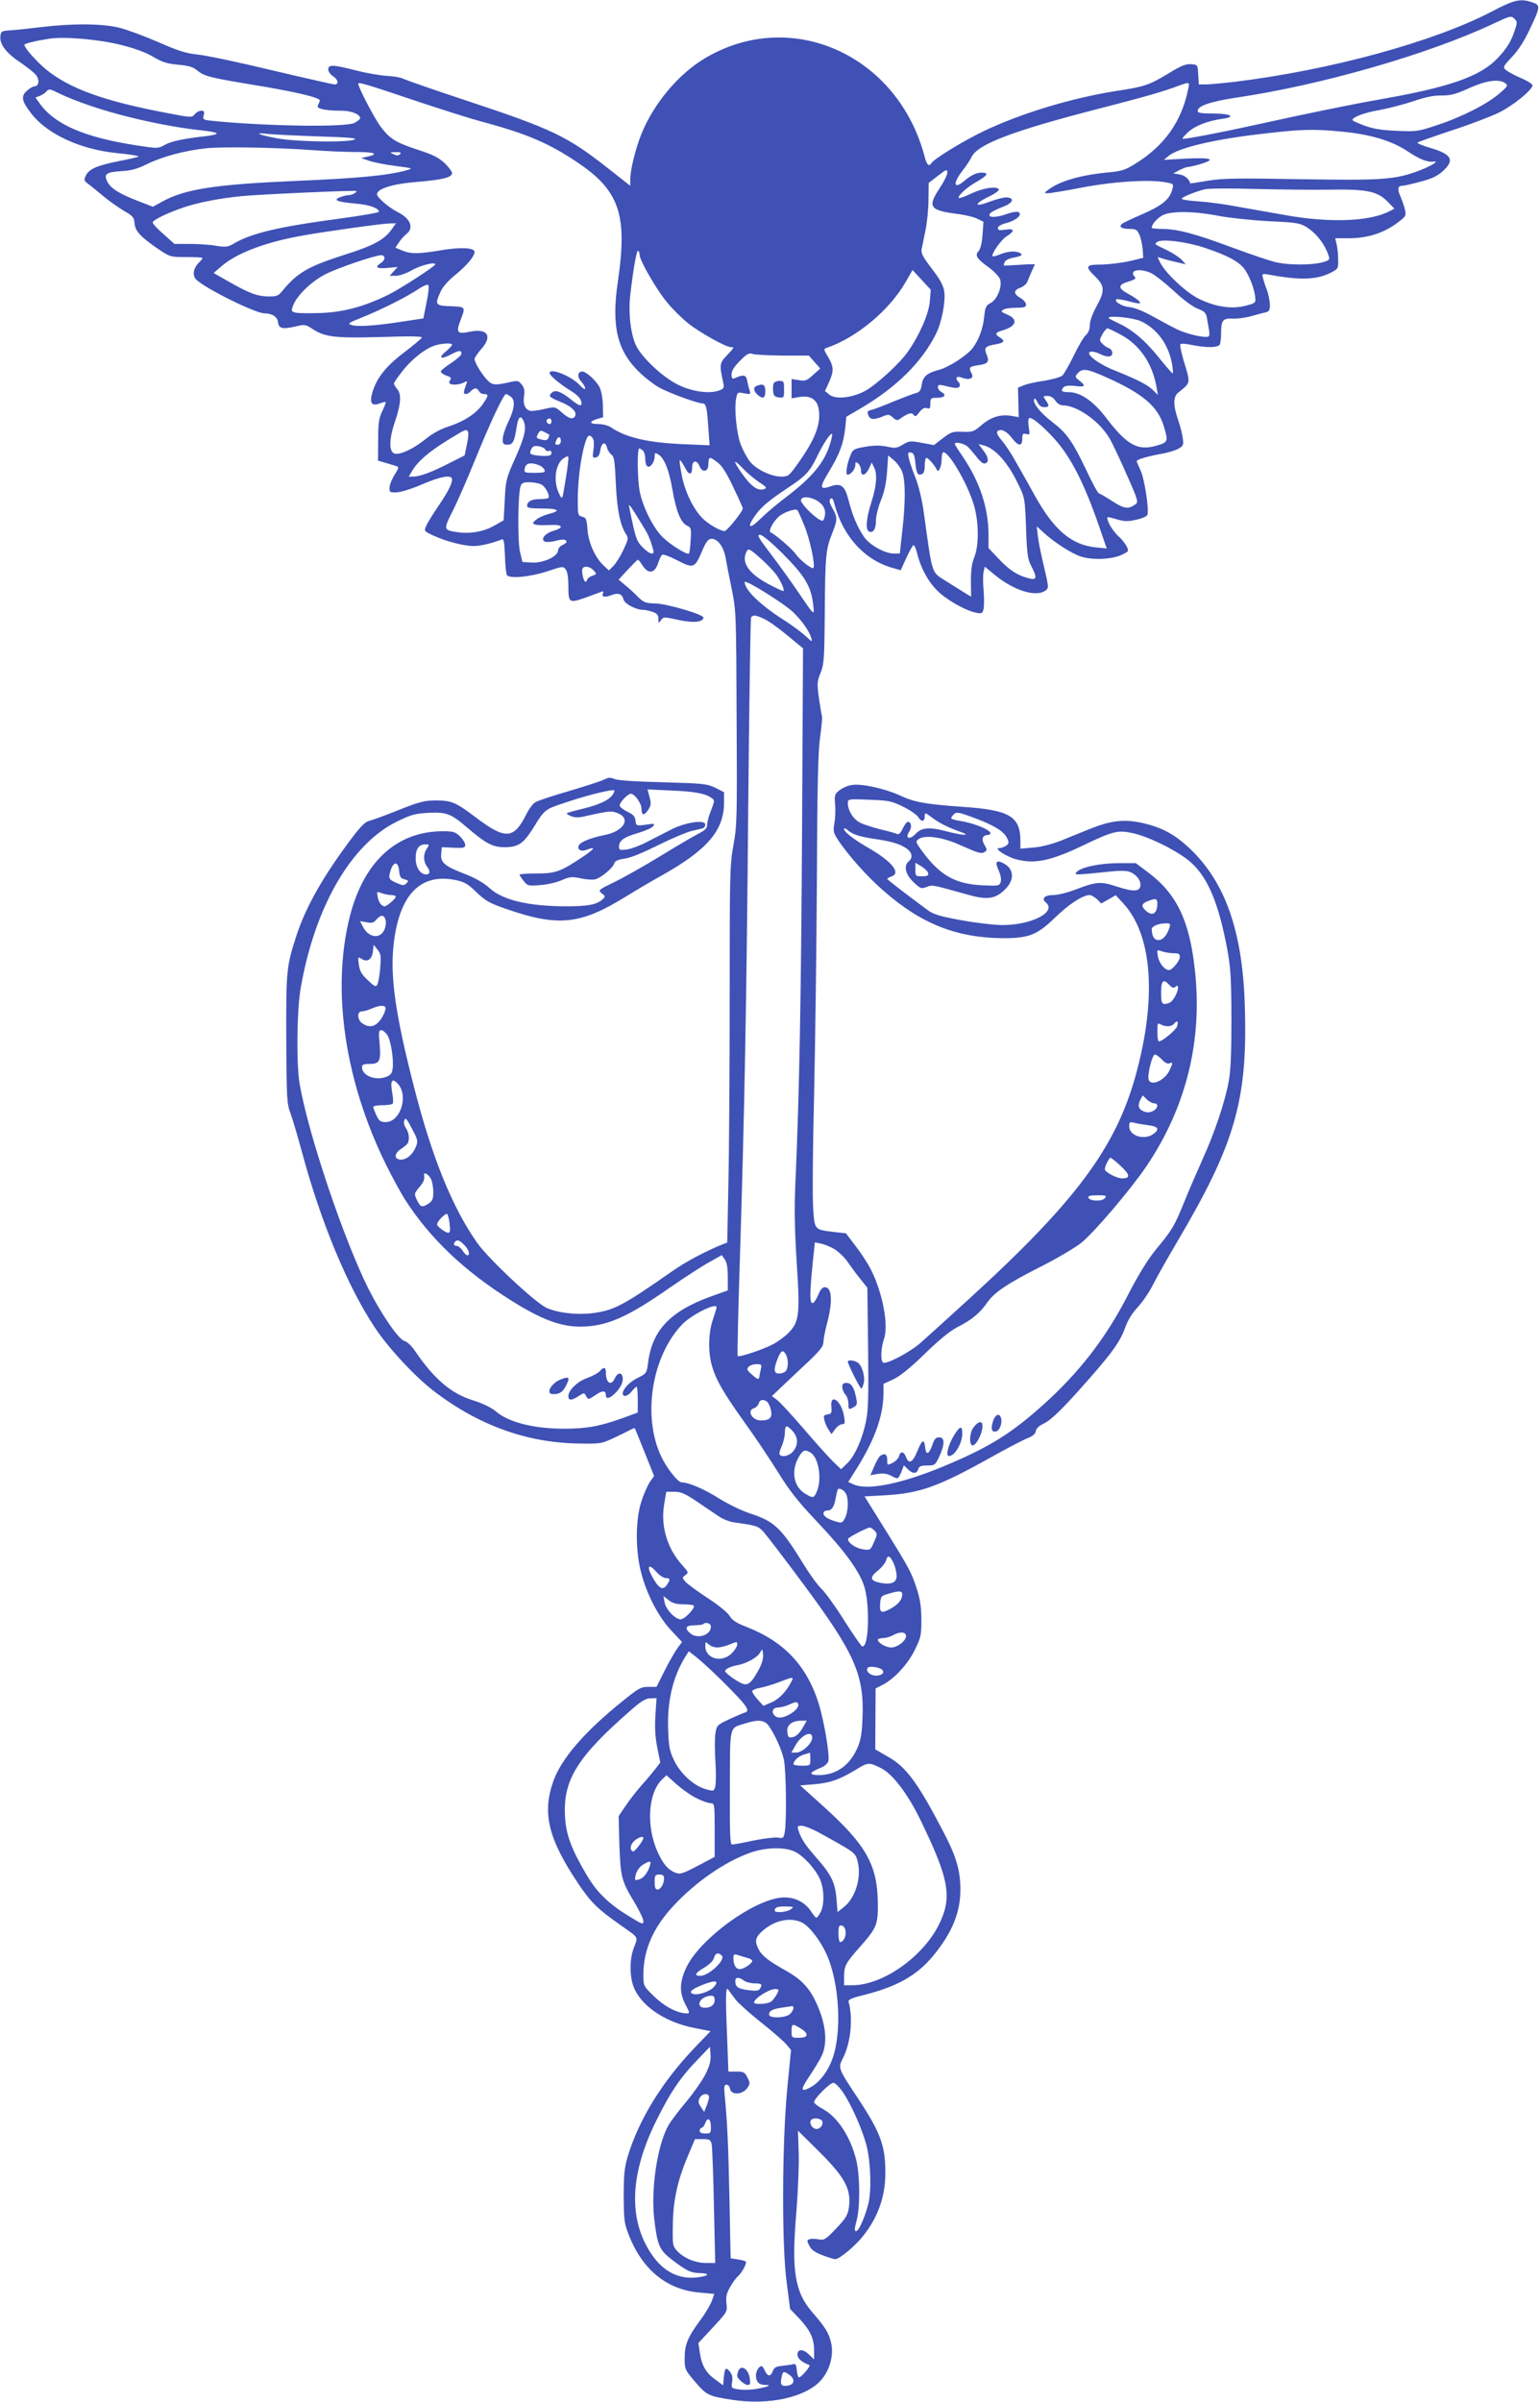 <?xml version="1.0" standalone="no"?>
<!DOCTYPE svg PUBLIC "-//W3C//DTD SVG 20010904//EN"
 "http://www.w3.org/TR/2001/REC-SVG-20010904/DTD/svg10.dtd">
<svg version="1.0" xmlns="http://www.w3.org/2000/svg"
 width="821pt" height="1280pt" viewBox="0 0 821 1280"
 preserveAspectRatio="xMidYMid meet">
<g transform="translate(0,1280) scale(0.1,-0.1)"
fill="#3f51b5" stroke="none">
<path d="M7948 12736 c-306 -159 -854 -309 -1358 -371 -68 -8 -141 -15 -162
-15 l-37 0 -3 53 c-3 52 -3 52 -38 55 -28 2 -54 -8 -125 -52 -100 -60 -124
-68 -275 -91 -236 -37 -507 -119 -706 -214 -112 -54 -264 -147 -279 -171 -12
-20 -24 -9 -35 33 -142 544 -711 800 -1171 527 -142 -84 -275 -243 -340 -405
-32 -82 -59 -189 -59 -242 l0 -33 -121 95 c-215 169 -296 208 -756 360 -172
57 -322 109 -334 116 -12 6 -52 13 -89 15 -36 2 -110 15 -164 29 -121 31 -146
32 -146 5 0 -11 11 -27 25 -36 28 -18 33 -44 9 -44 -8 0 -158 34 -332 75 -174
42 -353 80 -397 84 -65 7 -105 20 -210 66 -71 31 -163 65 -204 76 -92 24 -255
25 -426 4 -66 -8 -140 -16 -165 -17 -41 -3 -45 -5 -48 -31 -5 -43 32 -91 108
-141 38 -26 77 -57 85 -70 17 -25 11 -56 -11 -56 -7 0 -25 -10 -40 -23 -34
-30 -29 -56 25 -125 85 -107 257 -187 446 -207 82 -8 128 -16 123 -20 -2 -2
-49 -13 -106 -24 -118 -24 -158 -42 -175 -78 -10 -22 -8 -27 8 -39 11 -8 48
-38 83 -67 34 -29 86 -65 115 -82 45 -26 52 -34 54 -63 2 -41 30 -73 122 -136
68 -46 68 -46 154 -46 48 0 87 -2 87 -5 0 -3 -9 -14 -20 -25 -30 -30 -36 -68
-14 -90 49 -48 316 -180 364 -180 40 0 69 -18 72 -47 4 -34 24 -39 93 -23 49
12 54 11 91 -13 65 -44 125 -50 368 -43 148 5 217 4 215 -3 -2 -5 -44 -41 -94
-79 -97 -73 -146 -135 -169 -211 -18 -58 -5 -78 39 -61 15 6 29 9 31 7 2 -2
-6 -23 -18 -48 -18 -37 -22 -62 -22 -154 l-1 -110 45 -13 c25 -8 51 -15 58
-18 9 -2 5 -15 -13 -42 -14 -22 -27 -52 -28 -68 -2 -28 0 -29 38 -28 23 1 81
19 136 43 100 43 159 53 159 26 0 -24 -22 -67 -75 -145 -28 -41 -57 -88 -63
-103 -12 -28 -11 -28 40 -52 68 -31 161 -55 214 -55 36 0 98 15 146 34 14 7
16 -4 20 -87 1 -53 7 -99 11 -103 18 -19 124 -8 211 20 86 29 89 29 102 11 9
-11 14 -45 14 -84 0 -94 3 -96 86 -68 38 14 77 28 87 32 13 6 16 4 11 -9 -7
-19 12 -21 50 -6 33 12 53 4 60 -25 6 -23 66 -55 105 -55 10 0 32 -5 50 -11
24 -8 31 -17 31 -37 0 -24 1 -25 14 -7 13 18 16 18 93 1 78 -17 133 -12 133
13 0 16 -192 73 -255 75 -54 1 -63 5 -95 36 -19 20 -50 48 -69 63 l-33 28 48
52 c27 29 51 53 54 54 3 1 14 -12 25 -30 30 -47 64 -44 82 8 7 22 17 43 22 48
5 5 41 -8 81 -29 87 -45 94 -42 132 47 19 46 32 65 47 67 33 5 68 -38 79 -99
5 -30 20 -106 33 -169 23 -111 24 -135 26 -684 3 -535 2 -576 -17 -680 -19
-104 -20 -151 -20 -806 0 -382 -3 -834 -7 -1003 l-6 -309 -26 -10 c-89 -36
-197 -93 -266 -142 -271 -189 -313 -210 -432 -225 -80 -9 -180 2 -239 29 -58
25 -309 260 -369 345 -134 189 -244 462 -340 840 -97 380 -125 577 -107 748
29 267 141 385 330 347 48 -10 66 -20 112 -65 48 -46 69 -58 158 -89 280 -97
397 -84 642 68 47 29 128 77 180 106 250 139 340 243 340 394 l0 54 -47 24
c-45 21 -63 23 -278 29 -140 3 -241 10 -258 17 -23 10 -34 9 -57 -3 -16 -8
-100 -35 -187 -61 -87 -25 -168 -52 -180 -60 -13 -8 -35 -38 -49 -67 -65 -130
-111 -132 -268 -13 -105 80 -130 90 -211 90 -61 0 -87 -6 -200 -51 -71 -29
-142 -54 -157 -58 -19 -3 -45 -29 -86 -83 -154 -203 -250 -371 -301 -526 -54
-167 -56 -184 -55 -553 2 -320 3 -345 23 -397 11 -31 38 -122 60 -203 101
-376 245 -722 390 -939 72 -109 214 -261 313 -337 239 -183 496 -276 773 -280
117 -2 122 -1 190 31 39 18 78 38 88 43 11 6 20 9 21 7 2 -2 25 -59 53 -129
l50 -125 -23 -33 c-12 -18 -33 -65 -45 -104 -32 -97 -32 -264 0 -382 31 -117
94 -236 161 -306 l56 -60 -24 -32 c-13 -18 -44 -71 -68 -119 l-44 -88 -44 0
c-39 0 -52 -7 -137 -76 -203 -163 -328 -308 -370 -429 -59 -169 -26 -304 132
-541 70 -104 105 -138 229 -225 98 -69 92 -58 69 -120 -25 -65 -23 -164 5
-222 47 -97 170 -176 319 -205 l85 -17 -82 -85 c-176 -184 -300 -385 -360
-584 -17 -58 -21 -97 -21 -211 1 -128 3 -146 28 -208 73 -185 203 -290 377
-305 l78 -7 -13 -37 c-7 -20 -35 -68 -64 -106 -65 -89 -81 -127 -81 -201 0
-58 2 -61 56 -125 60 -70 71 -76 194 -95 200 -32 403 14 481 109 44 52 64 131
50 193 -12 54 -31 84 -103 167 -91 106 -109 222 -83 524 9 113 15 256 13 322
l-4 119 106 -105 c146 -144 180 -208 165 -308 -6 -38 -17 -56 -68 -109 -56
-59 -63 -63 -94 -57 -18 3 -40 4 -48 0 -14 -5 -14 -9 0 -35 10 -21 30 -35 70
-50 31 -12 61 -21 68 -21 23 1 106 70 147 122 81 101 120 212 120 339 0 142
-25 212 -142 390 -114 172 -111 166 -82 225 40 81 52 209 28 295 -3 12 13 20
78 36 182 46 285 104 373 210 100 121 145 230 145 352 0 103 -22 178 -92 311
-134 257 -196 342 -291 396 l-71 41 1 163 1 162 32 16 c63 30 138 110 176 187
34 68 36 81 36 162 0 63 -6 108 -22 158 -29 92 -43 118 -172 325 l-109 175
108 6 c184 10 283 45 556 197 89 50 181 98 204 107 29 11 43 24 45 38 2 14 17
28 40 39 44 21 106 82 249 245 126 144 162 196 190 274 13 36 38 75 65 103 24
26 60 78 79 116 19 38 77 141 129 229 307 519 376 751 363 1239 -9 395 -95
657 -272 838 -92 93 -166 135 -284 160 -92 19 -163 10 -274 -35 -42 -17 -111
-45 -153 -62 -47 -18 -103 -33 -145 -36 l-69 -6 0 39 c0 133 -56 167 -308 184
-198 14 -259 25 -335 61 -81 37 -209 65 -258 55 -21 -3 -49 -16 -64 -28 -25
-19 -27 -26 -23 -76 3 -30 1 -75 -4 -100 -7 -41 -5 -50 18 -86 53 -81 160
-201 246 -275 201 -176 391 -250 639 -251 135 0 179 18 274 110 73 71 146 119
184 120 8 0 25 -10 39 -22 l23 -23 39 22 38 22 40 -43 c156 -169 180 -507 66
-919 -107 -385 -321 -672 -884 -1186 -118 -108 -237 -215 -264 -239 -59 -51
-185 -117 -199 -103 -14 14 -10 79 6 126 25 72 -7 244 -70 369 -14 28 -49 83
-79 122 l-54 71 -61 7 c-109 13 -106 10 -114 129 -4 57 -2 326 5 598 6 272 13
789 15 1149 2 501 6 680 17 760 8 58 13 109 10 113 -2 5 -9 48 -16 95 -11 80
-10 91 9 137 18 45 20 76 22 315 2 304 5 342 39 426 29 74 30 86 2 135 -16 29
-19 42 -11 50 9 9 15 0 23 -32 46 -171 163 -297 313 -337 l39 -11 29 64 c16
35 33 66 38 69 5 3 14 -16 20 -42 20 -80 58 -150 108 -200 49 -49 151 -107
209 -118 27 -5 32 -3 37 18 4 12 4 57 1 99 -4 42 -4 89 0 103 l6 26 57 -47
c102 -82 217 -117 267 -80 18 13 17 18 -8 126 -15 61 -30 135 -33 164 l-6 52
34 -31 c57 -53 148 -112 201 -130 62 -20 167 -16 220 10 36 17 37 19 24 45 -8
14 -24 35 -36 46 -29 26 -56 64 -64 92 -7 21 -6 21 45 6 44 -13 61 -13 106 -3
30 6 57 18 60 26 10 26 -16 196 -37 238 -11 23 -20 45 -20 48 0 9 54 25 130
39 36 6 78 19 93 28 26 15 28 19 22 59 -3 23 -15 68 -26 99 -25 75 -25 119 3
141 68 55 66 46 27 174 -12 43 -20 80 -16 84 4 4 32 2 63 -5 83 -16 141 -14
148 5 3 9 6 37 6 62 0 65 10 76 60 74 23 -2 65 4 93 11 29 8 64 18 80 21 24 6
27 11 27 44 -1 20 -8 55 -16 77 -9 22 -18 51 -21 64 -6 22 -4 23 28 18 171
-32 261 -29 338 12 34 17 36 21 35 67 0 27 -4 64 -8 82 l-8 32 68 0 c109 0
196 29 275 91 34 26 36 32 29 62 -4 17 -15 49 -24 70 -18 41 -14 57 11 57 9 0
53 10 97 22 58 15 90 30 118 56 65 59 48 90 -68 124 -41 12 -71 25 -67 28 4 4
87 33 183 65 96 31 208 74 249 94 75 36 181 122 181 146 0 7 -28 25 -62 39
-35 15 -71 35 -80 43 -17 15 -15 19 33 70 33 35 66 85 94 146 58 122 58 129
15 144 -65 22 -94 16 -222 -51z m126 -102 c-18 -55 -42 -93 -88 -142 -92 -99
-258 -157 -631 -222 -147 -26 -384 -74 -655 -134 -195 -43 -370 -76 -394 -76
-6 1 7 16 28 36 40 35 105 60 184 71 74 10 43 28 -49 28 -65 0 -84 3 -84 14 0
27 70 50 208 71 448 66 1021 230 1369 394 88 41 94 43 111 27 17 -17 17 -20 1
-67z m-7431 -73 c77 -19 136 -41 174 -64 47 -28 72 -36 133 -42 57 -5 80 -12
102 -31 37 -30 68 -38 285 -74 240 -39 375 -71 368 -87 -3 -7 -7 -19 -11 -27
-6 -16 42 -26 126 -26 53 0 100 -19 100 -40 0 -5 -13 -16 -30 -25 -47 -24
-469 -18 -758 11 -49 5 -52 7 -46 30 5 19 2 24 -13 24 -10 0 -26 -8 -35 -19
-15 -18 -19 -18 -139 5 -345 65 -528 131 -656 236 -50 42 -113 113 -113 129 0
7 58 21 135 33 79 12 264 -4 378 -33z m7381 -204 c17 -12 15 -16 -29 -54 -62
-55 -198 -125 -331 -169 -105 -35 -112 -36 -219 -31 -81 3 -126 11 -172 28
-35 13 -63 26 -63 29 0 16 65 40 146 54 49 9 130 30 180 47 62 21 107 31 149
30 49 0 76 7 145 38 91 42 162 52 194 28z m-5809 -94 c138 -46 293 -95 345
-109 251 -67 367 -117 525 -224 218 -148 261 -278 209 -630 -36 -243 -3 -374
122 -491 27 -25 70 -58 96 -73 46 -27 206 -86 233 -86 19 0 24 -20 31 -127 l7
-96 -144 6 c-185 8 -301 35 -381 89 -14 10 -44 18 -67 18 -49 0 -53 13 -8 27
l32 9 -1 66 c-1 37 -9 78 -18 95 -18 35 -71 83 -92 83 -25 0 -28 -30 -5 -54
11 -12 21 -29 21 -36 0 -8 -13 0 -30 18 -44 48 -160 94 -160 64 0 -13 50 -55
107 -91 47 -29 63 -48 63 -72 0 -16 -16 -10 -56 22 -51 41 -82 53 -100 38 -23
-19 -17 -26 40 -49 61 -24 91 -52 83 -75 -10 -23 -33 -18 -72 17 -35 31 -37
31 -86 20 -28 -7 -61 -12 -74 -12 -32 0 -49 33 -41 80 4 29 1 44 -13 61 -18
22 -21 22 -70 11 -76 -17 -89 -15 -119 19 -32 37 -62 89 -62 106 0 7 16 30 35
52 63 70 34 113 -61 93 -65 -14 -74 -4 -51 56 30 78 31 77 -50 80 -83 3 -86 8
-54 78 11 25 41 59 77 88 60 48 104 100 104 123 0 23 -72 27 -175 10 -123 -21
-165 -21 -211 -2 l-36 15 18 27 c10 16 28 36 41 46 41 33 22 82 -47 117 -49
25 -110 78 -110 95 0 29 84 55 206 65 139 11 194 24 194 47 0 9 -18 33 -40 54
-30 28 -62 45 -137 69 -122 40 -154 59 -203 124 -33 44 -120 210 -120 230 0
10 41 -2 305 -91z m4120 65 c-35 -176 -128 -307 -288 -404 -50 -31 -70 -37
-151 -44 -141 -14 -252 -47 -311 -94 -20 -15 -20 -15 1 -16 12 0 98 14 190 32
173 32 362 43 446 25 35 -7 36 -9 27 -39 -14 -51 -55 -84 -158 -129 -53 -23
-102 -46 -108 -51 -21 -16 -5 -28 38 -28 36 0 41 -4 54 -32 7 -18 15 -53 17
-77 l3 -45 -75 -18 c-41 -9 -108 -17 -147 -18 -87 0 -91 -9 -33 -65 50 -49 51
-76 5 -159 -21 -39 -35 -77 -35 -98 0 -23 -7 -41 -21 -54 -12 -10 -41 -60 -65
-110 -24 -49 -51 -97 -61 -106 -10 -8 -53 -20 -95 -27 -43 -6 -92 -17 -109
-24 l-32 -13 2 -78 2 -79 -41 7 c-57 9 -109 -7 -159 -51 -40 -34 -47 -36 -100
-34 -51 2 -61 -1 -104 -34 l-48 -37 -65 12 c-59 11 -66 11 -100 -9 -33 -20
-42 -21 -86 -11 -36 7 -68 7 -115 -1 -59 -10 -66 -14 -78 -43 -20 -47 -29
-106 -17 -106 18 0 42 30 42 52 0 17 2 18 15 8 8 -7 15 -23 15 -36 0 -38 27
-28 46 16 l11 25 12 -24 c19 -35 15 -98 -13 -186 -29 -89 -33 -150 -12 -158
22 -9 36 14 36 60 0 24 12 71 26 106 18 43 28 89 33 151 l6 89 32 -27 c17 -15
37 -43 44 -64 17 -49 16 -169 -1 -314 l-13 -118 -32 0 c-47 0 -129 45 -158 88
-36 51 -62 115 -83 195 -19 77 -40 94 -93 76 -62 -22 -64 -9 -12 77 57 94 77
147 87 232 l6 61 72 42 c193 113 329 247 405 398 31 60 53 174 45 228 -5 32
-22 63 -66 121 -46 59 -58 82 -55 102 3 14 12 60 21 103 9 43 16 118 16 165
l1 87 49 38 c47 36 50 37 50 16 0 -12 -18 -48 -40 -81 -67 -101 -54 -119 93
-138 42 -5 91 -17 108 -26 l32 -16 -5 -69 c-3 -43 -11 -76 -21 -87 -21 -23
-10 -41 53 -86 28 -20 55 -49 61 -63 14 -38 -14 -109 -50 -128 -24 -12 -29
-22 -34 -72 -7 -65 -27 -120 -60 -166 -28 -39 -128 -104 -181 -118 -64 -17
-85 -35 -92 -78 -5 -32 -11 -41 -32 -46 -15 -4 -67 -24 -117 -44 -49 -21 -102
-41 -117 -45 -23 -5 -26 -9 -19 -29 10 -24 29 -26 78 -6 28 12 34 11 53 -6 17
-16 24 -17 38 -7 42 30 63 36 73 21 8 -11 13 -9 30 14 15 19 27 26 40 22 16
-5 19 -1 19 24 0 29 3 31 34 31 42 0 54 15 26 30 -11 6 -20 18 -20 27 0 12 6
14 28 9 64 -16 80 -17 87 -6 4 6 2 17 -4 23 -22 22 -13 36 18 24 39 -14 65 -4
51 22 -17 32 -12 38 31 44 56 7 65 18 49 57 -16 38 -7 46 53 56 41 7 47 18 17
36 -29 18 -25 26 20 39 68 21 78 57 23 81 -38 17 -39 18 -23 28 8 6 39 10 68
10 43 0 52 3 52 18 0 9 -14 25 -30 34 -38 22 -38 41 0 55 16 6 33 20 36 30 7
18 36 84 41 93 2 3 -34 2 -79 -1 -46 -3 -84 -5 -86 -4 -1 1 0 9 4 18 3 9 22
19 42 23 48 9 57 15 41 25 -21 13 -66 11 -106 -6 -20 -8 -38 -13 -41 -11 -10
10 45 89 75 107 45 28 42 43 -7 35 -32 -5 -40 -3 -40 9 0 9 17 19 44 26 52 13
88 45 67 58 -8 5 -36 1 -68 -11 -60 -21 -106 -17 -82 7 8 8 37 22 64 32 54 20
67 46 25 51 -14 2 -56 -9 -94 -23 -84 -32 -86 -13 -3 28 32 15 55 32 52 38
-12 18 -81 8 -144 -21 -35 -17 -66 -28 -69 -25 -10 9 42 57 96 87 57 33 66 48
26 48 -29 0 -57 -13 -97 -47 -55 -45 -57 -7 -3 61 17 22 38 53 46 70 33 68
221 139 675 256 248 64 329 87 415 118 73 27 73 27 65 -10z m-5855 -91 c178
-61 420 -114 605 -133 36 -4 68 -10 70 -15 3 -4 -21 -10 -52 -14 -120 -13
-189 -27 -224 -47 -37 -20 -38 -20 -150 -3 -279 43 -439 112 -519 226 l-21 29
23 9 c13 5 30 16 37 25 12 14 19 12 69 -13 32 -16 104 -45 162 -64z m6669
-138 c152 -14 269 -48 353 -104 68 -45 108 -61 143 -56 34 4 -33 -33 -100 -56
-116 -40 -187 -45 -610 -38 -338 6 -415 5 -495 -8 -52 -9 -94 -15 -95 -14 -4
22 -29 43 -56 47 l-34 6 32 17 c18 9 38 17 46 17 7 0 37 7 65 15 87 26 63 36
-70 30 l-123 -7 25 21 c51 42 231 86 475 115 225 27 290 30 444 15z m-5450
-26 c162 -5 209 -9 190 -17 -39 -16 -311 -12 -413 7 -101 19 -129 33 -46 23
30 -3 151 -9 269 -13z m-34 -73 c66 -5 169 -10 228 -10 105 0 131 -10 65 -25
l-33 -7 40 -14 c22 -8 85 -21 140 -28 99 -13 100 -13 60 -24 -97 -27 -254 -42
-585 -56 -436 -19 -595 -43 -720 -113 l-45 -25 -82 32 c-99 38 -144 67 -162
104 -18 39 -4 49 77 54 51 3 83 11 137 38 82 40 201 72 317 84 90 9 372 4 563
-10z m467 -22 c-8 -8 -17 -8 -34 0 -22 10 -21 11 12 11 26 1 31 -2 22 -11z
m4944 -189 c207 4 264 -7 319 -61 l39 -40 -25 -13 c-106 -56 -320 -64 -559
-21 -80 14 -197 35 -260 46 -63 12 -154 24 -202 27 -49 3 -88 9 -88 14 0 8 68
36 122 50 18 5 137 6 263 2 127 -3 302 -5 391 -4z m-5186 -19 c-8 -6 -23 -10
-32 -10 -9 0 -29 -5 -45 -11 -40 -15 -16 -25 82 -34 74 -6 125 -24 125 -44 0
-4 -91 -20 -202 -35 -336 -45 -477 -78 -575 -136 -28 -16 -41 -18 -90 -10 -32
6 -95 10 -141 10 l-82 0 -59 53 c-33 28 -58 56 -57 62 3 14 81 51 166 80 81
27 191 48 310 60 91 9 603 32 610 27 2 -2 -2 -7 -10 -12z m4610 -121 c58 -11
177 -23 266 -28 141 -6 165 -10 197 -30 55 -33 102 -95 121 -157 6 -19 1 -23
-38 -33 -57 -14 -170 -14 -238 0 -29 6 -137 42 -239 80 -199 74 -292 99 -376
99 -29 0 -53 3 -53 6 0 17 25 47 53 64 43 27 169 26 307 -1z m-4411 -70 c-40
-57 -97 -88 -259 -139 -189 -61 -245 -93 -327 -193 -18 -23 -29 -27 -70 -27
-61 1 -102 16 -208 76 l-86 49 38 33 c81 72 236 131 433 166 128 23 416 63
463 65 l38 1 -22 -31z m4329 -98 c121 -40 186 -74 215 -113 28 -37 55 -109 59
-153 3 -29 1 -31 -54 -45 -72 -18 -156 -6 -243 36 -66 30 -180 136 -209 193
-17 33 -17 34 0 27 11 -4 45 -14 78 -21 l58 -14 -23 25 c-12 13 -48 36 -78 51
-70 33 -68 32 -51 44 25 17 151 1 248 -30z m-3008 -39 c0 -30 89 -184 145
-252 30 -37 82 -88 116 -115 63 -49 199 -125 225 -125 20 0 19 -2 -22 -45 -38
-41 -39 -48 -19 -142 7 -29 5 -34 -21 -44 -51 -19 -144 -7 -220 31 -78 38
-188 140 -222 206 -29 58 -43 174 -32 271 16 139 34 242 42 237 4 -3 8 -13 8
-22z m-1360 -17 c0 -8 -9 -20 -20 -27 -34 -22 -22 -31 35 -26 l55 5 -22 -24
-21 -23 33 0 c18 0 56 13 84 29 48 27 126 47 126 32 0 -10 -179 -126 -248
-161 -128 -63 -237 -93 -359 -98 -61 -2 -123 -2 -137 2 -23 6 -24 8 -14 36 18
53 100 132 174 169 67 34 261 100 297 101 9 0 17 -7 17 -15z m2907 -231 c-5
-65 -53 -176 -116 -267 -42 -62 -168 -177 -230 -211 -70 -37 -156 -46 -190
-19 l-23 19 21 46 c27 60 27 82 -4 135 -24 40 -25 44 -8 49 159 54 333 199
420 349 l38 66 49 -53 48 -52 -5 -62z m1177 152 c19 -8 73 -50 121 -94 51 -48
103 -87 130 -97 36 -14 44 -22 49 -48 3 -18 8 -46 11 -63 4 -18 3 -34 -2 -37
-16 -10 -114 12 -166 37 -29 14 -87 45 -130 69 -48 27 -96 47 -124 50 -41 4
-84 29 -72 42 3 3 32 -2 64 -10 32 -9 60 -14 62 -11 6 6 -17 25 -62 50 -56 30
-56 48 0 65 33 10 43 17 36 24 -35 35 19 50 83 23z m-3860 -158 l-17 -85 -106
-16 c-146 -23 -241 -29 -274 -20 -27 8 -23 11 55 42 104 42 239 110 298 150
25 17 48 27 53 22 5 -5 1 -46 -9 -93z m3806 -99 c87 -39 149 -123 168 -227 5
-29 7 -52 3 -52 -3 1 -35 37 -71 82 -74 93 -142 150 -217 185 -29 14 -53 26
-53 29 0 14 130 1 170 -17z m-108 -71 c104 -55 172 -155 194 -283 l7 -40 -27
27 c-28 27 -82 55 -204 104 -86 34 -157 88 -130 99 9 3 30 -1 47 -9 42 -22 71
-21 71 3 0 11 -8 22 -19 26 -10 3 -26 14 -35 24 -16 17 -15 20 1 50 10 17 22
31 27 31 4 0 35 -14 68 -32z m-3562 -55 c0 -5 -14 -20 -32 -35 -43 -35 -30
-46 22 -19 48 25 60 26 60 6 0 -8 -25 -30 -55 -50 -30 -19 -55 -40 -55 -45 0
-6 14 -16 30 -22 23 -7 28 -13 20 -23 -5 -6 -7 -15 -3 -18 10 -11 52 -8 75 4
17 9 20 9 16 -2 -18 -48 -19 -59 -5 -59 8 0 20 7 27 15 7 8 18 15 25 15 7 0
15 -7 19 -15 3 -8 15 -15 26 -15 26 0 25 -8 -5 -52 -34 -50 -99 -93 -181 -120
-44 -14 -89 -38 -124 -67 -63 -51 -131 -84 -163 -79 -34 5 -35 73 -1 172 32
94 35 147 11 173 -9 11 -17 24 -17 29 0 5 21 35 46 67 48 61 114 114 167 134
36 13 97 17 97 6z m1763 -58 l139 0 30 -34 31 -35 -38 -34 c-33 -30 -41 -34
-76 -28 l-39 6 0 -51 0 -52 40 7 c62 10 97 -13 105 -67 12 -77 -20 -159 -109
-284 -49 -69 -53 -73 -91 -73 -55 0 -137 40 -169 83 -15 20 -36 59 -47 88 -22
58 -35 187 -25 243 7 36 8 37 43 30 35 -7 36 -6 29 17 -5 13 -10 37 -13 52 -6
30 -19 32 -65 12 -15 -6 -18 -2 -18 20 0 19 14 41 45 72 36 37 48 43 67 37 13
-5 85 -8 161 -9z m1730 -118 c193 -87 270 -154 302 -260 24 -80 22 -84 -39
-102 -100 -29 -157 2 -268 147 -67 89 -138 138 -200 138 -39 0 -46 8 -27 27 7
7 30 10 60 6 55 -7 60 0 23 29 -24 19 -24 21 -8 39 25 28 50 24 157 -24z
m-3180 -101 c25 -19 21 -63 -13 -134 -17 -35 -30 -77 -30 -93 0 -24 4 -29 25
-29 29 0 38 18 49 92 8 54 20 67 35 39 20 -37 11 -83 -41 -200 -50 -111 -52
-121 -57 -225 l-6 -109 -51 -29 c-57 -32 -128 -44 -196 -34 -74 11 -75 13 -25
112 25 49 80 175 122 279 81 199 150 345 163 345 4 0 15 -7 25 -14z m2903 -21
c9 -14 26 -25 38 -25 78 0 197 -84 251 -176 15 -25 56 -112 91 -192 61 -137
64 -148 47 -160 -38 -27 -59 -24 -123 17 -35 23 -67 41 -71 41 -5 0 -36 56
-68 125 -73 153 -105 198 -180 255 -63 48 -106 101 -98 122 3 8 9 2 17 -14 9
-19 21 -28 37 -28 27 0 29 8 7 38 -14 21 -14 22 10 22 16 0 32 -9 42 -25z m-7
-201 c89 -98 160 -236 242 -473 l39 -114 -60 6 c-128 14 -220 92 -320 270 -34
62 -81 145 -104 185 -22 41 -56 92 -75 114 -23 27 -30 43 -23 50 16 16 50 0
78 -38 33 -43 54 -44 54 -3 0 27 3 31 21 26 19 -5 20 -2 14 33 -4 22 -4 44 0
50 8 14 67 -33 134 -106z m-2679 91 c0 -8 -4 -15 -9 -15 -13 0 -22 16 -14 24
11 11 23 6 23 -9z m-445 -56 c4 -6 1 -37 -6 -68 l-12 -58 -81 -41 c-93 -48
-158 -72 -193 -72 l-24 0 18 30 c29 50 89 102 186 162 101 62 103 63 112 47z
m433 -15 c1 -1 0 -8 -4 -17 -4 -12 -13 -15 -33 -11 -34 9 -34 9 -22 33 10 18
14 19 34 8 12 -6 23 -12 25 -13z m1498 -47 c-31 -103 -95 -180 -240 -290 -45
-34 -105 -85 -133 -113 -60 -59 -74 -46 -24 23 31 43 72 77 171 143 94 62 117
86 155 165 33 69 73 130 81 122 2 -2 -2 -25 -10 -50z m-1267 29 c7 -8 9 -31 5
-61 -6 -43 -5 -47 12 -43 13 2 21 14 24 37 6 42 27 52 36 16 3 -14 14 -31 24
-38 14 -10 18 -35 23 -152 6 -139 23 -224 54 -271 14 -21 13 -28 -12 -81 -14
-32 -38 -70 -52 -86 l-27 -27 -29 27 c-45 43 -79 119 -85 190 -4 56 -7 64 -28
69 -23 6 -24 10 -24 89 0 97 15 218 36 293 16 54 24 61 43 38z m-169 -16 c0
-11 -7 -20 -15 -20 -17 0 -18 2 -9 24 9 23 24 20 24 -4z m2166 -28 c11 -9 32
-34 48 -54 15 -21 34 -38 42 -38 27 0 27 30 -2 67 l-27 36 28 -7 c60 -15 130
-93 183 -206 36 -73 36 -76 42 -235 5 -139 9 -166 28 -202 31 -58 29 -75 -5
-67 -63 14 -111 44 -165 102 l-58 61 0 73 c-1 142 -46 280 -139 417 -23 33
-41 62 -41 65 0 13 46 4 66 -12z m-2249 -18 c2 -7 11 -10 19 -7 8 3 14 -1 14
-11 0 -12 -10 -16 -37 -16 -21 0 -48 3 -60 6 -18 5 -20 9 -12 28 8 18 17 21
41 18 16 -3 32 -10 35 -18z m521 -6 c7 -7 12 -27 12 -44 0 -18 5 -36 12 -40
14 -9 38 23 38 53 0 21 2 22 20 11 32 -20 57 -84 75 -188 19 -113 45 -176 77
-191 22 -10 24 -15 20 -77 -2 -37 -6 -69 -9 -72 -9 -9 -97 45 -140 87 -50 49
-104 156 -122 241 -13 61 -15 232 -3 232 4 0 13 -5 20 -12z m1452 -65 c6 -58
12 -68 35 -60 10 4 15 20 15 47 0 22 4 40 9 40 10 0 46 -42 55 -63 8 -21 26
15 26 56 0 20 4 37 9 37 31 0 125 -161 161 -275 29 -92 30 -221 4 -285 -13
-32 -18 -68 -18 -128 l1 -82 -36 22 c-20 12 -64 40 -99 62 -78 50 -70 25 -117
364 -9 67 -27 141 -44 185 -16 39 -32 87 -36 105 -6 29 -5 33 12 30 14 -2 19
-15 23 -55z m-1853 -10 c-3 -27 -11 -79 -18 -117 -11 -68 -12 -69 -26 -42 -36
68 -23 167 24 195 26 15 26 15 20 -36z m799 12 c23 -17 49 -58 83 -131 28 -58
51 -109 51 -113 0 -17 -84 -121 -97 -121 -24 0 -88 37 -120 70 -47 49 -90 136
-108 224 -8 43 -14 81 -11 83 3 3 14 -14 26 -36 23 -46 40 -46 40 0 0 37 27
39 40 3 13 -33 45 -29 46 6 2 49 4 50 50 15z m139 -36 c22 -23 60 -54 84 -70
36 -23 41 -30 26 -35 -33 -13 -68 11 -117 79 -54 76 -51 87 7 26z m-1092 22
c13 -5 27 -17 30 -25 5 -13 -3 -16 -52 -16 -57 0 -58 1 -53 25 5 27 31 33 75
16z m11 -102 c24 -11 50 -61 39 -73 -4 -3 -25 -6 -48 -6 -42 0 -65 -13 -65
-37 0 -10 21 -13 80 -13 88 0 103 -12 36 -29 -24 -6 -54 -19 -67 -30 -21 -17
-22 -20 -7 -26 9 -4 44 -5 78 -3 70 4 81 -13 20 -31 -46 -14 -71 -47 -44 -58
9 -3 35 -1 58 5 39 10 56 8 56 -6 0 -4 -10 -12 -22 -17 -13 -6 -23 -19 -23
-29 0 -31 -79 -68 -140 -64 l-50 3 -13 55 c-13 57 -11 302 3 348 6 18 15 22
46 22 21 0 49 -5 63 -11z m1473 -88 c35 -22 48 -50 39 -87 -6 -21 -9 -23 -26
-14 -34 18 -100 86 -100 103 0 23 47 22 87 -2z m-915 -158 c11 -18 26 -53 33
-78 13 -40 12 -45 -2 -45 -9 0 -30 16 -49 35 -32 34 -36 47 -70 215 -5 23 11
0 88 -127z m846 26 c30 -73 60 -214 48 -226 -8 -8 -73 44 -93 73 -17 26 -113
109 -134 116 -15 5 10 55 43 85 24 22 89 45 99 34 3 -3 20 -40 37 -82z m-111
-154 c114 -115 146 -169 158 -265 8 -65 9 -66 -80 65 -37 55 -103 146 -146
203 -65 85 -75 102 -58 102 13 0 60 -39 126 -105z m-34 -114 c26 -39 42 -81
32 -81 -4 0 -38 16 -76 36 -108 57 -149 117 -119 175 10 18 15 16 75 -37 35
-31 75 -73 88 -93z m-978 29 c17 -19 17 -20 -9 -29 -14 -6 -26 -15 -26 -21 0
-5 -4 -10 -9 -10 -10 0 -23 58 -15 71 9 15 40 10 59 -11z m1064 -223 c47 -46
84 -98 96 -137 7 -23 4 -22 -31 11 -22 20 -73 58 -114 84 -126 80 -210 161
-210 203 0 17 210 -114 259 -161z m-156 -35 c21 -9 76 -48 123 -87 l85 -70 -5
-950 c-5 -886 -14 -1412 -35 -1885 -7 -147 -5 -254 6 -434 19 -282 14 -322
-45 -381 -20 -20 -58 -47 -83 -60 -56 -29 -178 -69 -186 -62 -3 3 2 230 11
504 25 793 36 1368 45 2429 5 546 12 997 15 1003 10 15 24 14 69 -7z m-803
-931 c-16 -32 -72 -59 -159 -80 -46 -11 -86 -22 -89 -25 -2 -3 8 -10 23 -16
21 -8 43 -8 79 1 125 28 137 29 172 14 69 -29 28 -95 -72 -115 -79 -16 -131
-38 -139 -57 -8 -22 13 -33 42 -22 50 19 46 8 -12 -32 -125 -84 -151 -94 -252
-94 -51 0 -93 -3 -93 -6 0 -4 10 -19 22 -34 20 -26 25 -27 87 -22 36 2 88 14
115 26 44 19 55 20 102 10 28 -6 64 -9 78 -5 31 8 93 60 101 85 4 13 20 20 55
25 31 4 97 31 177 71 70 35 151 69 178 76 28 6 56 13 63 15 6 2 12 11 12 20 0
28 -110 11 -184 -28 -34 -17 -91 -47 -127 -65 -36 -19 -84 -37 -107 -40 -38
-5 -42 -3 -42 15 0 32 25 50 99 72 38 11 75 27 82 36 12 15 9 16 -38 9 -51 -7
-52 -6 -55 22 -2 21 -12 32 -41 46 -21 10 -40 24 -43 32 -6 13 41 64 59 65 20
0 57 -51 57 -80 0 -37 14 -39 37 -4 14 22 15 33 6 66 l-11 41 127 -6 c126 -5
182 -16 215 -40 17 -12 16 -15 -3 -65 -12 -29 -21 -64 -21 -77 0 -19 -11 -30
-50 -50 -27 -14 -121 -69 -207 -122 -87 -53 -196 -114 -242 -136 -82 -40 -83
-41 -63 -58 21 -16 21 -17 3 -33 -29 -27 -79 -36 -189 -36 -202 0 -340 32
-411 96 -32 29 -76 54 -129 75 -110 42 -134 61 -130 108 l3 36 63 -3 c55 -2
62 -1 62 16 0 10 -13 30 -28 45 -25 24 -36 27 -93 27 -244 -1 -420 -162 -494
-454 -99 -391 -27 -880 196 -1329 32 -64 75 -143 95 -175 135 -211 316 -384
571 -544 156 -98 260 -138 364 -138 141 0 250 47 479 207 80 55 175 117 212
137 l66 37 16 -23 c11 -15 16 -45 16 -94 l0 -71 -89 -32 c-217 -78 -314 -180
-336 -353 -7 -55 -9 -58 -51 -79 -45 -21 -84 -61 -84 -85 0 -22 27 -16 48 11
11 14 23 25 26 25 3 0 6 -31 6 -69 l0 -69 -82 -30 c-121 -43 -189 -56 -313
-56 -158 0 -293 34 -360 91 -26 22 -69 43 -123 60 -117 36 -208 114 -310 264
-19 28 -42 49 -57 53 -30 8 -122 142 -190 276 -132 264 -319 818 -367 1090
-19 108 -16 401 6 520 76 430 268 761 511 881 75 37 96 43 169 47 96 5 120 -4
206 -78 101 -86 136 -105 200 -105 72 0 100 19 150 98 65 105 62 103 178 141
97 33 214 63 250 65 9 1 10 -4 2 -18z m1544 -70 c37 -18 74 -43 82 -57 18 -27
34 -23 34 7 0 19 2 19 33 -4 40 -31 87 -55 151 -78 70 -24 27 -24 -70 1 -90
24 -131 20 -163 -14 -31 -33 -57 -25 -35 10 17 24 13 54 -6 54 -6 0 -18 -16
-27 -35 -12 -26 -21 -34 -32 -29 -9 4 -48 15 -87 24 -39 10 -88 25 -107 35
-37 17 -67 65 -67 105 0 22 2 22 114 18 104 -4 120 -7 180 -37z m388 -63 c101
-38 151 -70 167 -105 11 -23 10 -29 -5 -40 -10 -7 -27 -13 -38 -13 -30 0 38
-45 89 -59 99 -27 184 -10 356 72 161 77 186 84 262 68 89 -17 254 -100 318
-159 90 -82 145 -216 191 -457 19 -104 22 -154 23 -375 0 -173 -4 -279 -14
-330 -19 -108 -75 -275 -138 -414 -30 -67 -75 -170 -99 -230 -53 -131 -66
-152 -150 -253 -44 -54 -91 -129 -150 -243 -118 -231 -262 -416 -454 -588
-165 -148 -280 -220 -495 -312 -242 -104 -432 -145 -512 -112 l-31 14 51 81
c93 151 136 274 137 392 l0 50 52 24 c35 16 90 60 168 136 80 78 135 122 177
144 73 36 119 75 158 132 38 53 106 99 290 192 83 42 177 98 210 124 71 58
262 283 347 408 212 314 300 671 258 1046 -28 262 -97 405 -247 518 l-68 51
-90 0 c-98 0 -201 -21 -225 -47 -14 -14 -8 -15 55 -10 39 4 98 9 132 13 33 4
73 4 87 0 36 -9 66 -41 66 -71 0 -37 -34 -40 -125 -10 -89 29 -108 27 -222
-16 -41 -16 -94 -29 -118 -29 -46 0 -65 -19 -39 -40 59 -50 -77 -120 -231
-120 -45 0 -144 12 -221 26 -110 20 -147 31 -176 52 -114 84 -218 164 -218
168 0 3 11 9 25 14 48 18 -1 79 -118 147 -87 50 -137 89 -137 105 0 6 8 4 18
-5 25 -23 64 -36 145 -48 90 -13 134 -26 170 -51 30 -21 35 -49 12 -68 -29
-24 -18 -70 25 -111 37 -35 41 -37 70 -26 32 12 23 14 227 -43 97 -27 141 -20
191 30 54 53 48 114 -14 142 -34 16 -40 4 -20 -41 11 -24 15 -47 11 -61 -7
-21 -11 -22 -99 -18 -140 7 -221 51 -311 170 -44 59 -46 63 -28 76 32 24 128
11 218 -30 101 -45 117 -50 135 -38 13 8 13 13 -2 38 -18 30 -10 52 19 52 7 0
13 4 13 10 0 16 -72 47 -140 61 -77 14 -76 14 -60 34 17 21 27 19 122 -17z
m-2926 -160 c-20 -28 -20 -68 -1 -94 20 -26 19 -44 -3 -44 -31 0 -55 36 -56
83 -1 51 16 77 51 77 23 0 23 -1 9 -22z m-148 -121 c3 -30 8 -38 28 -43 22 -6
24 -8 11 -21 -12 -13 -19 -13 -49 0 -46 19 -49 25 -35 70 16 49 41 46 45 -6z
m2820 -10 c3 -13 -4 -17 -32 -17 -35 0 -36 1 -36 36 l0 36 32 -19 c18 -11 34
-27 36 -36z m-2862 -117 c13 0 24 -4 24 -9 0 -10 -48 -51 -59 -51 -17 1 -31
19 -37 48 -6 32 -6 32 20 22 15 -5 38 -10 52 -10z m4084 -44 c0 -55 -26 -72
-62 -39 -25 23 -23 37 10 50 42 17 52 15 52 -11z m-4114 -90 c3 -14 0 -37 -8
-53 -23 -49 -84 -40 -113 18 l-16 30 35 -6 c28 -6 38 -3 52 14 24 28 42 27 50
-3z m4179 -38 c-13 -42 -35 -68 -59 -68 -23 0 -35 21 -36 58 0 15 35 31 73 31
25 1 28 -2 22 -21z m-4208 -215 c-3 -39 -10 -80 -15 -89 -8 -15 -14 -13 -51
22 -33 31 -43 48 -48 83 -6 42 -5 43 16 30 30 -19 55 -1 59 42 l4 34 20 -25
c18 -22 20 -35 15 -97z m4229 77 c28 0 34 -4 34 -20 0 -21 -41 -70 -58 -70
-23 0 -53 38 -59 73 -6 37 -6 37 21 27 15 -5 43 -10 62 -10z m-21 -170 c14
-15 21 -17 32 -9 10 9 13 8 13 -5 0 -25 -27 -73 -45 -80 -39 -15 -45 -8 -45
54 0 65 12 76 45 40z m-4182 -116 c9 -9 -11 -56 -35 -81 -25 -27 -55 -29 -86
-7 -28 19 -30 64 -3 64 10 0 34 7 52 15 36 15 62 19 72 9z m4222 -104 c-6 -20
-79 -80 -97 -80 -4 0 -8 23 -8 50 0 47 1 50 19 40 28 -14 57 -12 71 5 16 20
24 12 15 -15z m-4210 -46 c19 -30 35 -132 28 -181 -4 -26 -12 -34 -40 -44 -56
-18 -123 10 -123 53 0 14 8 18 39 18 55 0 62 14 55 104 -6 64 -5 76 8 76 9 0
23 -12 33 -26z m4129 -130 c15 -17 30 -25 40 -21 20 8 20 3 0 -39 -25 -52 -97
-84 -110 -49 -9 23 18 135 33 135 7 0 23 -12 37 -26z m-4072 -131 c57 -65 12
-203 -66 -203 -27 0 -35 6 -49 35 -9 20 -17 40 -17 45 0 6 22 10 49 10 28 0
52 4 55 9 3 5 2 31 -3 57 -12 65 -1 83 31 47z m4031 -103 c26 0 20 -29 -8 -42
-19 -8 -31 -8 -50 0 -27 12 -31 32 -14 64 l11 20 22 -21 c12 -12 30 -21 39
-21z m-3948 -152 c21 -39 23 -52 14 -75 -16 -43 -49 -73 -81 -73 -38 0 -38 33
0 57 15 10 30 22 34 28 13 17 9 60 -8 83 -9 13 -13 30 -9 40 7 19 12 14 50
-60z m3918 35 c52 -6 61 -22 25 -47 -49 -34 -128 -9 -128 41 0 23 3 25 28 19
15 -4 48 -9 75 -13z m-148 -217 c50 -47 52 -66 7 -66 -29 0 -92 34 -92 49 0
16 23 61 30 61 4 0 29 -20 55 -44z m-3676 -72 c6 -14 11 -44 11 -68 0 -35 -5
-47 -25 -60 -35 -23 -43 -20 -62 18 -16 34 -15 35 10 66 26 31 31 42 28 67 -3
21 26 4 38 -23z m3591 -100 c-16 -18 -81 -16 -88 4 -2 8 11 12 48 12 46 0 51
-2 40 -16z m-3493 -138 c4 -35 2 -46 -8 -46 -15 1 -59 34 -59 45 0 16 46 62
54 55 4 -5 11 -29 13 -54z m78 -111 c25 -24 33 -55 16 -55 -5 0 -16 11 -25 25
-9 14 -23 25 -31 25 -16 0 -20 12 -8 23 11 12 23 8 48 -18z m1972 -21 c23 -14
57 -46 74 -72 18 -26 48 -67 68 -91 l35 -44 4 -321 c3 -262 1 -334 -12 -394
-20 -94 -59 -182 -100 -221 l-32 -31 -42 40 c-23 23 -94 101 -156 174 -63 73
-127 143 -143 155 l-28 21 55 52 c30 29 92 87 138 130 65 62 82 84 82 106 0
16 9 62 20 103 30 113 25 189 -12 189 -14 0 -24 -12 -35 -39 -9 -22 -22 -42
-29 -45 -18 -7 -18 48 -2 206 l12 117 31 -6 c16 -3 49 -16 72 -29z m-627 -311
c0 -5 -9 -35 -20 -67 -24 -72 -26 -172 -4 -247 22 -74 60 -141 173 -299 54
-74 133 -193 177 -263 63 -102 107 -158 213 -270 140 -148 217 -252 246 -334
35 -99 27 -347 -10 -326 -7 5 -50 67 -95 138 -45 72 -99 147 -120 167 -21 20
-64 79 -95 130 -121 197 -156 230 -288 273 -43 14 -117 50 -165 80 -77 49
-161 85 -198 85 -20 0 -80 76 -109 138 -102 215 -50 537 113 705 51 52 183
117 182 90z m370 -252 c14 -26 13 -74 -2 -89 -7 -7 -22 -12 -35 -12 -28 0 -30
22 -7 80 18 44 28 49 44 21z m-134 -78 c-4 -16 -7 -34 -8 -40 -2 -18 -9 -16
-41 13 -24 20 -27 27 -17 39 7 8 26 15 42 15 28 0 30 -2 24 -27z m32 -172 c7
-4 17 -25 22 -45 9 -41 -6 -56 -54 -56 -46 0 -76 52 -37 65 11 3 23 15 26 26
7 20 22 24 43 10z m137 -157 c30 -33 32 -73 4 -108 -20 -25 -62 -35 -73 -17
-3 5 2 23 10 41 9 18 17 50 18 71 1 46 8 48 41 13z m94 -114 c44 -23 64 -139
37 -205 -17 -41 -20 -41 -64 -15 -63 38 -76 125 -32 198 21 34 31 38 59 22z
m191 -221 c15 -27 12 -96 -5 -129 -13 -25 -18 -28 -44 -20 -45 12 -71 29 -71
45 0 8 8 15 19 15 25 0 37 17 46 65 4 22 9 43 11 47 7 11 34 -2 44 -23z m-795
-41 c43 -29 95 -65 117 -79 21 -15 60 -30 86 -33 115 -16 122 -18 152 -49 16
-18 113 -144 215 -282 273 -368 323 -482 313 -715 -3 -80 -10 -117 -27 -155
-41 -94 -113 -144 -204 -145 -56 0 -55 13 4 37 24 9 41 24 45 37 8 33 -22 211
-51 306 -63 202 -185 332 -386 410 -53 20 -75 35 -90 59 -11 18 -60 58 -117
95 -53 35 -106 73 -117 86 -19 21 -19 22 -1 36 18 13 17 15 -17 53 -81 89
-116 210 -96 326 l11 65 43 0 c35 0 56 -9 120 -52z m948 -156 c15 -16 14 -21
-4 -61 -19 -43 -19 -44 -62 -37 -37 6 -78 35 -76 55 0 7 99 59 115 60 6 1 18
-7 27 -17z m103 -178 c8 -18 14 -47 14 -63 0 -35 -28 -47 -84 -37 -58 11 -62
29 -17 65 21 17 42 42 45 56 8 32 23 24 42 -21z m-1264 -44 c14 -16 36 -30 47
-30 25 0 26 -8 5 -38 -21 -30 -43 -17 -78 47 -31 59 -17 70 26 21z m1308 -116
c0 -27 -18 -51 -55 -73 -55 -32 -67 -28 -63 21 3 40 5 43 43 54 56 17 75 17
75 -2z m-1164 -54 c30 0 54 -4 54 -9 0 -19 -52 -71 -71 -71 -29 0 -78 51 -86
90 l-6 34 28 -22 c21 -16 41 -22 81 -22z m144 -119 c0 -46 -74 -69 -112 -34
-30 27 -22 41 23 41 23 1 44 3 47 6 13 14 42 5 42 -13z m1040 -50 c0 -26 -46
-61 -79 -61 -28 0 -71 25 -71 41 0 5 12 9 28 9 15 1 38 7 52 15 37 21 70 19
70 -4z m-1006 -61 c14 0 43 7 63 15 44 18 43 18 43 -1 0 -8 -13 -29 -29 -45
-53 -53 -141 -29 -141 38 0 25 1 25 18 10 10 -10 31 -17 46 -17z m220 -120
c-39 -71 -58 -86 -90 -71 -14 6 -42 23 -61 38 -31 24 -33 28 -18 39 9 7 32 15
53 19 51 9 109 41 124 68 13 22 13 21 16 -10 2 -22 -6 -50 -24 -83z m-183 -69
c119 -119 140 -148 112 -157 -10 -3 -48 -19 -85 -36 -65 -31 -67 -33 -74 -75
-4 -25 -4 -92 0 -151 4 -59 3 -119 -1 -133 -8 -26 -8 -26 -54 -13 -62 19 -132
82 -165 152 -24 49 -29 73 -32 164 -6 149 25 281 90 386 l20 32 41 -32 c23
-18 90 -79 148 -137z m842 70 c15 -15 -2 -31 -32 -31 -31 0 -57 23 -46 41 8
12 63 5 78 -10z m-484 -63 c-27 -52 -64 -92 -105 -110 l-44 -19 -30 33 c-16
18 -30 38 -30 45 0 6 19 14 42 18 23 4 69 18 103 31 75 29 78 29 64 2z m-725
-180 c-4 -66 -1 -116 10 -172 l16 -79 -26 -34 c-14 -18 -48 -59 -76 -90 -28
-32 -66 -81 -85 -110 l-35 -52 4 -153 c6 -172 12 -194 82 -309 25 -42 46 -86
46 -98 0 -19 -7 -16 -77 27 -108 66 -171 127 -225 219 -82 138 -111 216 -116
315 -10 192 65 314 348 561 59 52 82 66 108 66 l32 1 -6 -92z m760 64 c18 -29
-79 -91 -114 -72 -31 17 -26 50 8 50 15 1 41 7 57 15 37 16 42 17 49 7z m-156
-119 c35 -50 69 -127 81 -181 12 -56 15 -321 5 -384 -6 -34 -8 -36 -38 -31
-17 2 -76 -5 -130 -16 -55 -12 -105 -21 -113 -21 -11 0 -13 54 -12 303 1 343
-5 315 84 343 67 21 101 18 123 -13z m180 -13 c-13 -23 -33 -43 -46 -46 -28
-8 -32 -4 -35 32 -2 32 28 54 76 54 l28 0 -23 -40z m52 -51 c0 -30 -53 -79
-85 -79 l-26 0 22 39 c31 55 89 82 89 40z m-10 -114 c0 -35 0 -35 -45 -35 -25
0 -45 4 -45 8 0 18 27 43 55 51 17 5 31 10 33 10 1 1 2 -15 2 -34z m379 -49
c61 -32 140 -136 206 -271 156 -320 173 -416 100 -563 -87 -173 -300 -322
-461 -322 l-44 0 0 46 c0 57 8 72 85 159 86 97 95 117 95 219 0 216 -59 322
-300 538 l-114 103 74 6 c84 7 136 25 225 79 63 39 69 39 134 6z m-982 -161
c28 -14 61 -25 72 -25 20 0 21 -5 21 -143 l0 -143 -91 -48 c-82 -43 -94 -46
-119 -36 -39 16 -65 46 -94 110 -63 139 -51 318 26 389 l21 20 56 -50 c31 -27
79 -61 108 -74z m641 -177 c200 -110 201 -111 213 -153 24 -86 -9 -199 -73
-249 l-33 -26 -6 75 c-8 86 -28 126 -114 223 -55 63 -76 96 -89 140 -6 19 -4
22 17 22 14 0 52 -15 85 -32z m-928 -33 c0 -14 -46 -74 -55 -72 -19 7 -16 35
6 56 21 19 49 28 49 16z m809 -74 c47 -24 107 -90 132 -145 23 -50 25 -136 4
-176 -9 -17 -19 -30 -23 -30 -4 0 -17 16 -29 35 -34 51 -94 79 -160 72 -151
-16 -426 -217 -501 -366 -40 -81 -42 -139 -7 -205 22 -42 23 -46 7 -46 -49 0
-119 36 -174 90 -58 56 -58 56 -58 116 0 132 52 252 162 369 117 126 274 234
407 281 85 30 186 32 240 5z m-774 -73 c-11 -37 -33 -66 -55 -73 -27 -9 -29
-6 -19 30 5 17 21 38 36 47 37 23 46 22 38 -4z m75 -69 c0 -29 -18 -59 -35
-59 -11 0 -15 12 -15 40 0 36 3 40 25 40 19 0 25 -5 25 -21z m676 -164 c-21
-16 -86 -21 -86 -7 0 17 14 22 59 22 43 -1 45 -2 27 -15z m58 -70 c39 -19 97
-92 132 -169 69 -151 84 -417 31 -560 -26 -70 -70 -126 -120 -152 -50 -26 -50
-10 -2 61 26 39 56 88 66 110 35 75 20 185 -40 303 -33 65 -78 109 -150 149
-90 50 -128 79 -146 113 -22 42 -19 63 13 93 64 62 151 82 216 52z m234 -48
c3 -28 -12 -57 -29 -57 -5 0 -9 21 -9 46 0 38 3 45 18 42 10 -2 18 -14 20 -31z
m-660 -129 c22 -22 -69 -108 -115 -108 -35 0 -27 16 22 44 27 17 47 36 51 51
7 27 23 32 42 13z m145 -15 c9 -3 17 -9 17 -13 0 -12 -34 -37 -58 -43 -25 -6
-42 16 -42 57 0 23 2 24 33 14 17 -5 40 -12 50 -15z m-27 -118 c10 -8 36 -15
57 -15 38 0 43 -5 28 -29 -7 -11 -22 -12 -62 -7 -55 7 -69 17 -69 49 0 21 19
22 46 2z m-162 -36 c-21 -23 -86 -44 -110 -35 -25 10 -5 27 64 53 60 22 77 16
46 -18z m119 -67 c15 -19 76 -74 137 -122 60 -48 120 -100 133 -116 l24 -29
-20 -205 c-28 -294 -30 -837 -3 -1035 l18 -140 50 -52 c58 -63 78 -106 78
-170 l0 -47 -28 27 c-33 32 -65 28 -60 -7 3 -18 24 -35 63 -50 10 -3 -43 -66
-56 -66 -4 0 -9 17 -11 37 -2 28 -7 37 -18 34 -8 -3 -34 -6 -58 -9 -34 -3 -45
-9 -52 -28 -12 -31 -27 -30 -42 1 -6 14 -14 25 -18 25 -14 0 -30 -26 -30 -50
0 -33 17 -50 49 -50 37 0 20 -9 -40 -20 -30 -6 -74 -8 -98 -4 -43 6 -43 7 -38
40 4 24 0 40 -13 56 -21 26 -27 18 -32 -40 l-3 -34 -42 31 c-50 36 -72 74 -82
143 l-8 51 77 83 c77 83 78 84 73 128 -4 36 0 54 20 89 14 24 33 50 42 57 20
17 48 70 41 77 -3 4 -23 9 -43 12 l-38 6 -6 308 c-6 289 -11 408 -25 555 -5
52 -4 62 9 62 9 0 17 -10 19 -22 5 -34 64 -32 90 2 17 24 18 28 3 58 -15 29
-21 32 -59 32 l-43 0 -6 167 c-10 241 -9 292 6 269 7 -10 24 -34 40 -54z m227
52 c0 -12 -24 -50 -39 -61 -18 -14 -91 -17 -91 -5 0 21 80 72 113 72 9 0 17
-3 17 -6z m-340 -53 c0 -25 -20 -41 -52 -41 -48 0 -34 51 17 62 26 6 35 1 35
-21z m420 -43 c0 -6 -7 -20 -17 -30 -21 -23 -113 -26 -113 -4 0 20 17 29 70
37 25 3 48 7 53 8 4 0 7 -4 7 -11z m38 -108 c46 -28 42 -50 -8 -50 -39 0 -40
1 -40 35 0 41 4 42 48 15z m-507 -244 c-17 -34 -63 -99 -101 -145 -39 -46 -82
-103 -95 -125 -60 -103 -96 -340 -77 -503 16 -135 27 -163 87 -210 84 -65 107
-76 156 -77 58 -1 48 -16 -15 -23 -96 -11 -178 30 -240 120 -128 186 -120 428
24 718 76 153 131 233 228 332 l57 59 3 -43 c2 -31 -4 -57 -27 -103z m730 -92
c47 -68 107 -204 129 -290 22 -86 27 -242 9 -309 -18 -72 -51 -145 -64 -145
-11 0 -10 10 1 53 20 70 19 236 0 320 -30 127 -100 235 -180 278 -25 13 -46
30 -46 36 0 19 84 103 103 103 9 0 30 -21 48 -46z m-711 -31 c-1 -10 -7 -31
-14 -48 l-12 -30 -18 27 c-14 21 -15 31 -6 47 13 26 50 28 50 4z m10 -159 c0
-31 -2 -34 -30 -34 -20 0 -30 5 -30 15 0 8 5 15 10 15 6 0 15 12 20 26 13 34
30 22 30 -22z m588 38 c15 -10 6 -38 -15 -46 -20 -8 -43 11 -43 35 0 20 33 26
58 11z m-584 -129 c3 -16 9 -164 12 -330 l7 -303 -49 0 c-57 0 -119 26 -154
64 -24 26 -25 33 -23 140 2 131 24 233 80 366 l38 90 41 0 c37 0 42 -3 48 -27z
m414 -1229 c31 -22 29 -50 -5 -57 -36 -7 -45 2 -37 41 7 36 11 38 42 16z"/>
<path d="M4124 10756 c-3 -8 -4 -27 -2 -43 2 -22 9 -29 31 -31 26 -3 27 -2 27
42 0 43 -2 46 -25 46 -14 0 -28 -6 -31 -14z"/>
<path d="M4033 10743 c-18 -7 -16 -27 5 -46 29 -26 42 -20 42 18 0 35 -12 43
-47 28z"/>
<path d="M3197 5492 c-9 -10 -39 -26 -67 -36 -53 -19 -100 -65 -100 -97 0 -24
17 -24 55 1 29 19 30 19 40 -1 11 -19 12 -19 49 6 38 26 56 26 56 -1 0 -25 27
-15 59 21 20 23 31 46 31 65 0 38 -26 40 -42 5 -20 -44 -48 -26 -48 31 0 29
-11 31 -33 6z"/>
<path d="M2990 5449 c-54 -22 -84 -79 -41 -79 33 0 51 11 66 41 26 48 21 56
-25 38z"/>
<path d="M5293 5223 c-13 -41 -4 -60 21 -50 18 7 31 50 22 72 -10 27 -31 16
-43 -22z"/>
<path d="M5190 5193 c-21 -27 -25 -91 -6 -96 15 -4 45 46 52 86 8 46 -14 51
-46 10z"/>
<path d="M5087 5152 c-32 -51 -47 -112 -28 -112 31 0 71 68 71 120 0 44 -12
42 -43 -8z"/>
<path d="M4970 5098 c-18 -51 -34 -55 -38 -10 -5 46 -17 40 -42 -23 -24 -59
-45 -70 -60 -30 -11 30 -30 33 -37 5 -3 -12 -18 -27 -34 -36 -29 -14 -29 -14
-29 16 0 30 -13 37 -37 22 -6 -4 -21 -29 -32 -56 l-21 -48 39 7 c27 4 49 2 70
-9 40 -21 38 -21 56 19 l14 36 21 -21 c25 -25 47 -26 55 0 5 16 15 20 48 20
41 0 43 2 65 49 30 65 29 101 -1 101 -18 0 -26 -9 -37 -42z"/>
<path d="M4520 5543 c0 -14 65 -143 72 -143 3 0 9 13 13 30 8 38 -11 97 -35
110 -22 12 -50 13 -50 3z"/>
<path d="M4490 5408 c0 -12 8 -30 17 -40 9 -10 16 -32 16 -48 0 -34 1 -34 29
-19 16 9 19 17 13 46 -11 58 -26 83 -52 83 -17 0 -23 -6 -23 -22z"/>
<path d="M4432 5303 c3 -33 0 -38 -20 -41 -20 -3 -23 -8 -17 -30 3 -15 13 -38
22 -51 l16 -24 19 26 c11 15 28 27 38 27 15 0 16 5 9 47 -15 80 -74 120 -67
46z"/>
<path d="M3936 164 c-3 -9 -6 -20 -6 -25 0 -15 39 -49 56 -49 14 0 15 7 11 37
-8 49 -47 73 -61 37z"/>
</g>
</svg>
